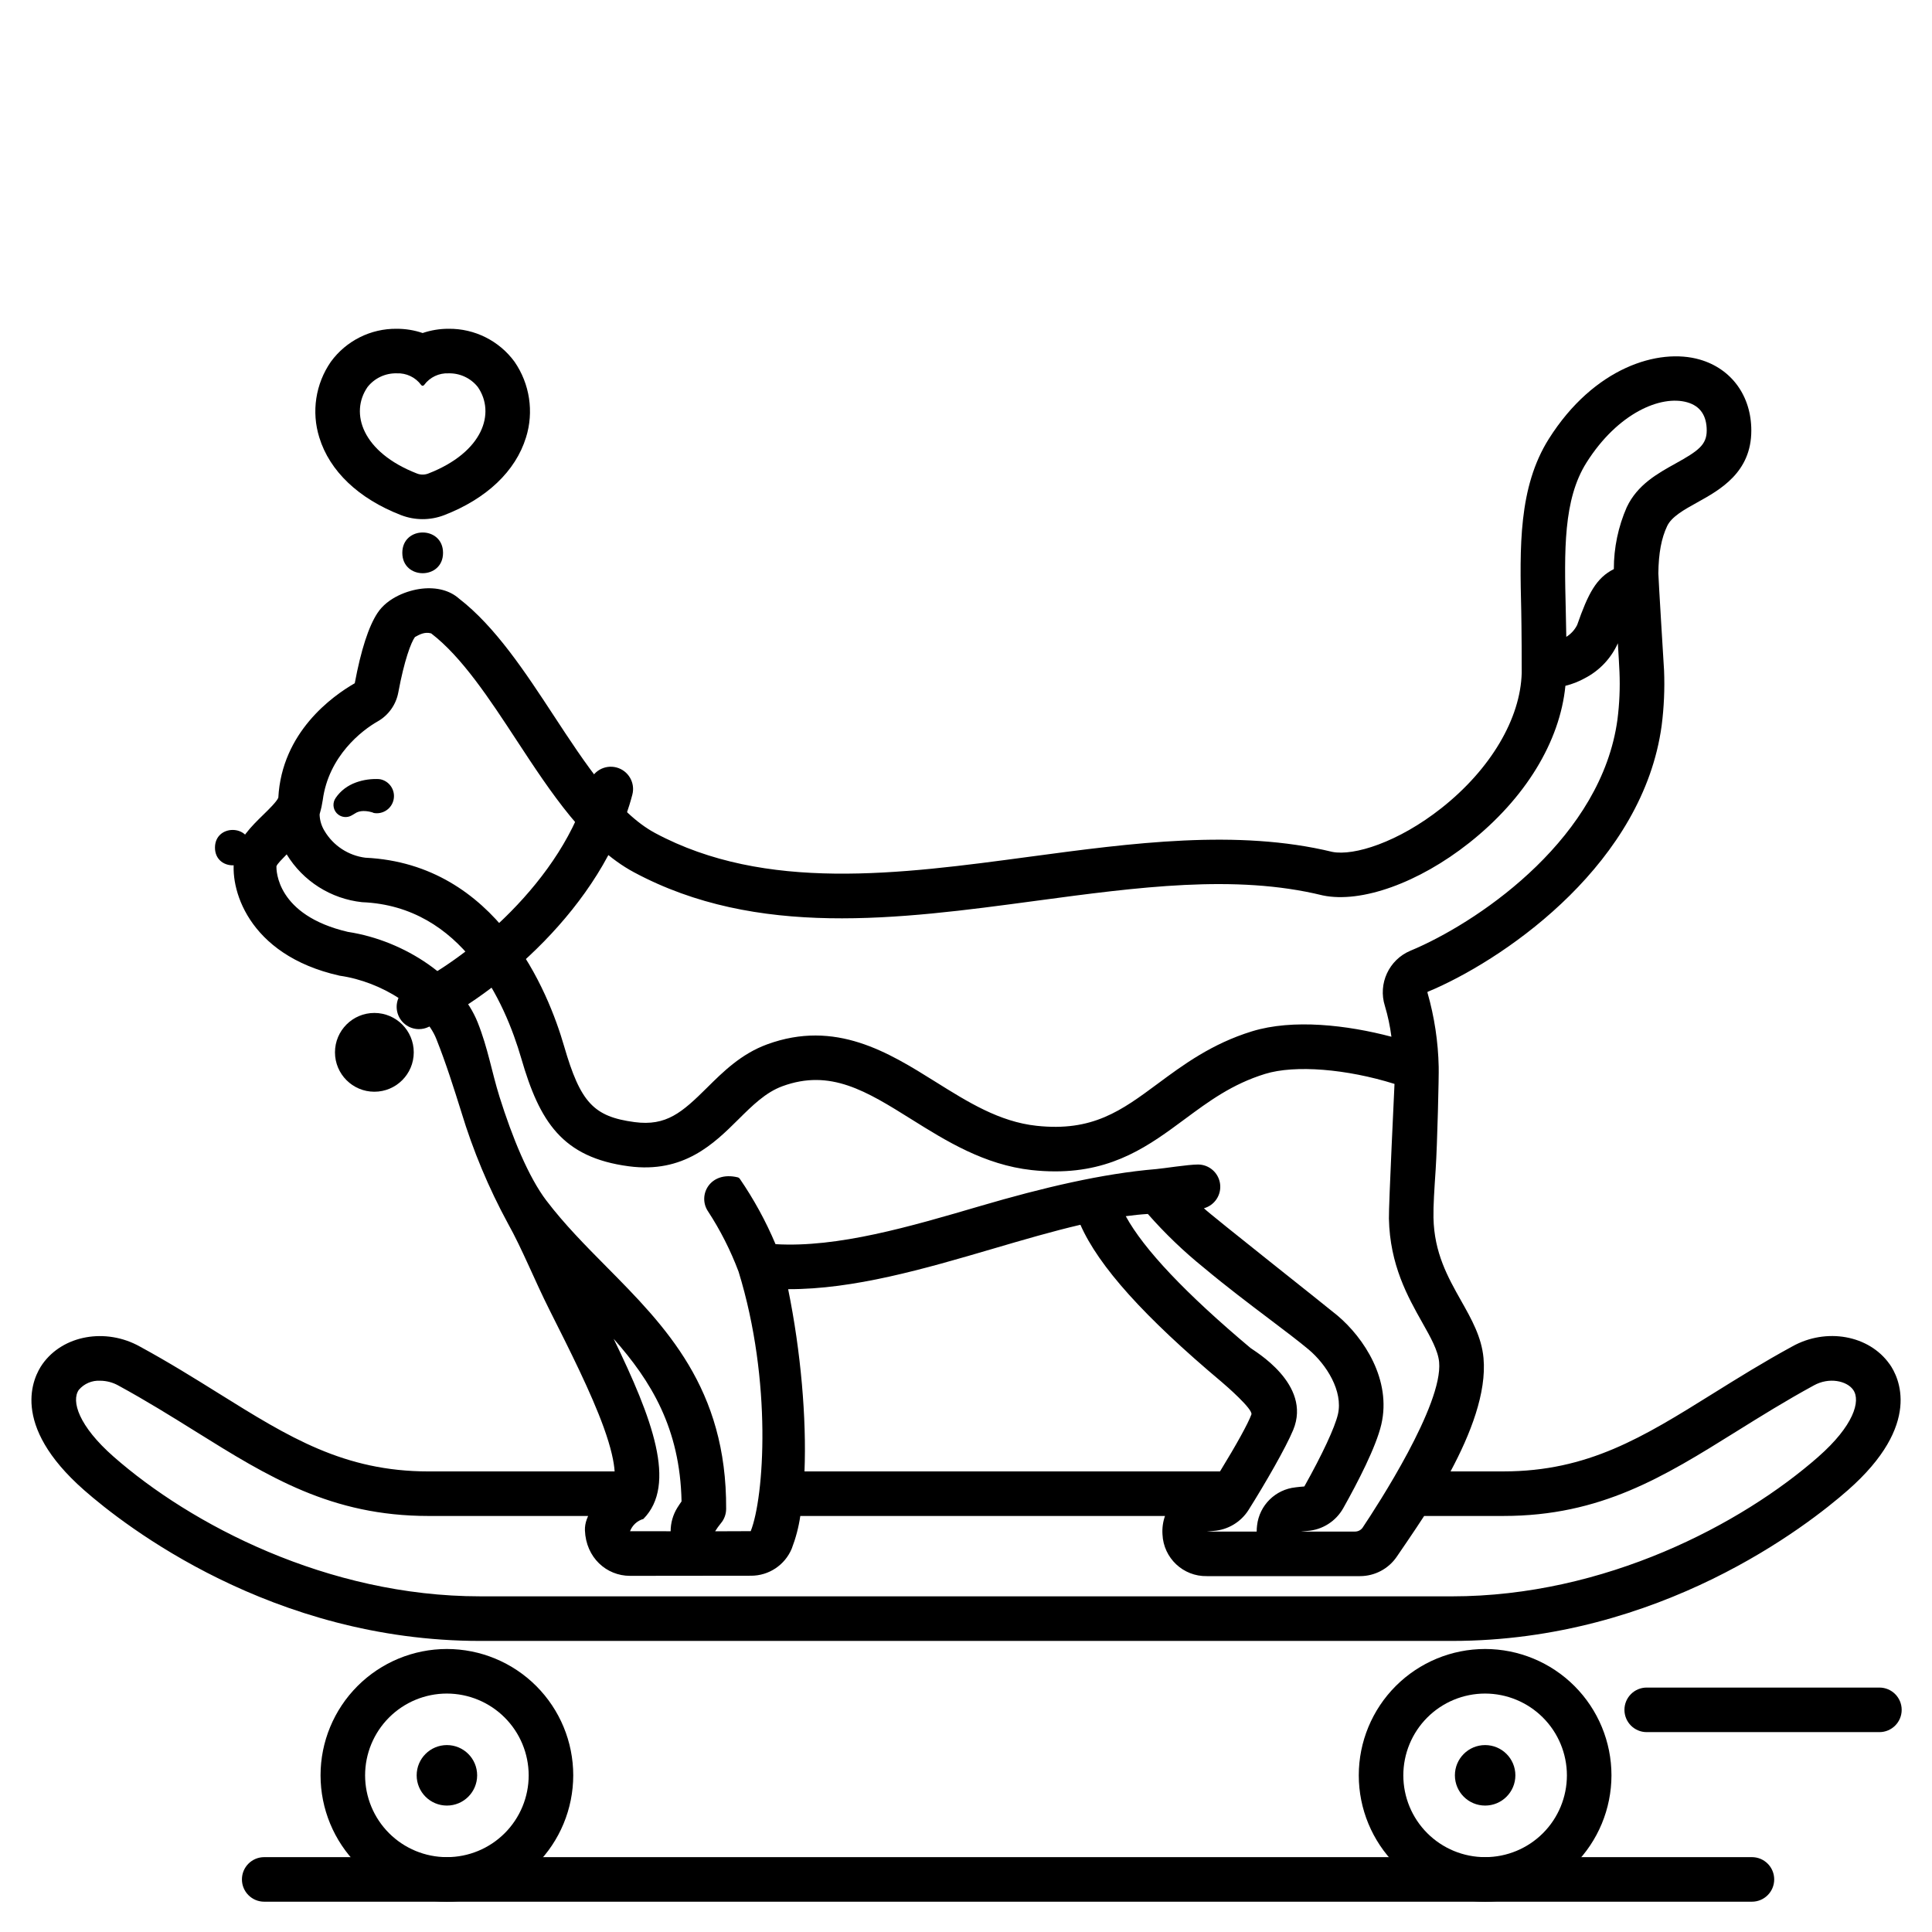 <?xml version="1.0" encoding="UTF-8"?>
<!-- Uploaded to: ICON Repo, www.iconrepo.com, Generator: ICON Repo Mixer Tools -->
<svg fill="#000000" width="800px" height="800px" version="1.1" viewBox="144 144 512 512" xmlns="http://www.w3.org/2000/svg">
 <g>
  <path d="m608.28 647.97h-394.26c-3.262 0-5.906-2.644-5.906-5.906s2.644-5.902 5.906-5.902h394.26c3.258 0 5.902 2.641 5.902 5.902s-2.644 5.906-5.902 5.906z"/>
  <path d="m642.06 603.03h-61.664c-3.258 0-5.902-2.644-5.902-5.906 0-3.258 2.644-5.902 5.902-5.902h61.664c3.262 0 5.906 2.644 5.906 5.902 0 3.262-2.644 5.906-5.906 5.906z"/>
  <path d="m262.43 647.97c-8.879 0-17.395-3.527-23.676-9.809-6.277-6.277-9.805-14.797-9.805-23.676-0.004-8.879 3.527-17.395 9.805-23.676 6.281-6.277 14.797-9.809 23.676-9.809 8.883 0.004 17.398 3.531 23.676 9.809 6.281 6.281 9.809 14.797 9.809 23.676-0.012 8.879-3.543 17.387-9.82 23.664-6.277 6.277-14.785 9.809-23.664 9.82zm0-55.156v-0.004c-5.746 0-11.262 2.285-15.324 6.348-4.066 4.066-6.352 9.578-6.352 15.328 0 5.746 2.285 11.262 6.348 15.324 4.066 4.066 9.578 6.352 15.328 6.352 5.746 0 11.262-2.285 15.324-6.348 4.066-4.066 6.352-9.578 6.352-15.328-0.008-5.746-2.293-11.254-6.356-15.316-4.062-4.066-9.574-6.352-15.32-6.359z"/>
  <path d="m270.45 614.48c0 4.426-3.586 8.016-8.012 8.016-4.43 0-8.016-3.59-8.016-8.016s3.586-8.016 8.016-8.016c4.426 0 8.012 3.59 8.012 8.016"/>
  <path d="m537.57 647.97c-8.879 0-17.395-3.527-23.676-9.809-6.277-6.277-9.805-14.797-9.805-23.676s3.527-17.395 9.805-23.676c6.281-6.277 14.797-9.809 23.676-9.809 8.883 0.004 17.398 3.531 23.676 9.809 6.281 6.281 9.809 14.797 9.809 23.676-0.012 8.879-3.543 17.387-9.82 23.664-6.273 6.277-14.785 9.809-23.664 9.82zm0-55.156v-0.004c-5.746 0-11.262 2.285-15.324 6.348-4.066 4.066-6.348 9.578-6.352 15.328 0 5.746 2.285 11.262 6.348 15.324 4.066 4.066 9.578 6.352 15.328 6.352s11.262-2.285 15.328-6.348c4.062-4.066 6.348-9.578 6.348-15.328-0.008-5.746-2.293-11.254-6.356-15.316-4.062-4.066-9.57-6.352-15.32-6.359z"/>
  <path d="m545.59 614.48c0 4.426-3.586 8.016-8.016 8.016-4.426 0-8.012-3.59-8.012-8.016s3.586-8.016 8.012-8.016c4.43 0 8.016 3.59 8.016 8.016"/>
  <path d="m210.35 368.63c0 6.254-9.379 6.254-9.379 0 0-6.25 9.379-6.25 9.379 0"/>
  <path d="m253.65 422.88c0 5.766-4.672 10.438-10.438 10.438s-10.438-4.672-10.438-10.438c0-5.762 4.672-10.438 10.438-10.438s10.438 4.676 10.438 10.438"/>
  <path d="m232.95 355.47c0.652-0.961 1.461-1.809 2.391-2.508 0.914-0.676 1.918-1.215 2.988-1.602 1.004-0.363 2.043-0.621 3.102-0.766 0.52-0.07 1.035-0.117 1.559-0.137 0.262-0.016 0.531-0.016 0.801-0.012v-0.004c0.324 0.004 0.648 0.023 0.969 0.066 2.461 0.5 4.055 2.898 3.555 5.363-0.496 2.461-2.898 4.055-5.359 3.559 0.098-0.008-0.09-0.066-0.164-0.098-0.109-0.039-0.219-0.074-0.34-0.105v-0.004c-0.238-0.07-0.48-0.125-0.723-0.168-0.465-0.086-0.938-0.125-1.41-0.125-0.41 0.004-0.816 0.059-1.211 0.164-0.371 0.102-0.723 0.266-1.039 0.484l-0.828 0.492c-1.301 0.781-2.973 0.543-4.008-0.566-1.031-1.113-1.148-2.797-0.277-4.039z"/>
  <path d="m255.03 416.73c-2.762 0.004-5.156-1.906-5.766-4.598s0.727-5.449 3.219-6.637c14.836-7.078 40.898-27.973 47.672-53.895h-0.004c0.398-1.512 1.379-2.809 2.731-3.602 1.352-0.789 2.961-1.012 4.477-0.617 3.156 0.828 5.043 4.055 4.219 7.207-7.84 30-36.598 53.254-54.012 61.562h0.004c-0.793 0.383-1.66 0.578-2.539 0.578z"/>
  <path d="m644.75 505.5c-5.422-7.676-16.77-9.715-25.781-4.68-7.734 4.215-14.5 8.434-21.047 12.512-18.469 11.512-33.062 20.605-55.488 20.605h-14.023c5.305-9.902 9.574-20.875 8.734-30.039-0.512-5.566-3.148-10.254-5.949-15.215-3.504-6.219-7.125-12.648-7.312-21.98-0.062-3.113 0.234-7.598 0.582-12.793 0.434-6.508 0.879-25.145 0.801-27.18v0.004c-0.137-6.648-1.137-13.25-2.965-19.645-0.023-0.074-0.035-0.215 0.047-0.25 0.629-0.266 1.293-0.547 1.969-0.844 19.988-8.918 55.125-33.629 60.035-69.691 0.621-4.844 0.836-9.727 0.641-14.605 0 0-1.527-24.859-1.516-25.758 0.066-5.363 0.809-9.301 2.332-12.523 1.18-2.5 4.477-4.328 7.965-6.262 6.051-3.356 14.34-7.949 14.34-19.059 0-9.164-5.231-16.375-13.652-18.809-10.891-3.148-28.051 2.078-40 21.004-8.098 12.836-7.719 28.789-7.316 45.68 0.078 3.301 0.152 15.523 0.121 16.348-0.316 12.148-8.254 25.535-21.238 35.809-11.547 9.137-23.281 12.75-28.957 11.629-25.191-6.102-53.176-2.344-80.246 1.289-34.406 4.625-69.984 9.398-99.242-6.297-9.93-5.328-18.508-18.406-26.805-31.059-7.609-11.602-15.477-23.598-25.16-31.078-2.41-2.129-5.879-3.051-9.828-2.609-3.738 0.422-9.062 2.363-11.75 6.441-2.363 3.582-4.383 9.84-6.027 18.621-5.992 3.445-19.332 13.012-20.258 30.324-0.387 1.02-2.543 3.129-3.981 4.527-3.141 3.066-6.699 6.547-7.606 11.199-1.539 7.859 3.231 25.93 27.781 31.441l0.121 0.023c11.219 1.602 22.461 8.977 25.555 16.742 2.578 6.469 4.641 13.035 6.637 19.387l-0.004-0.004c3.102 10.219 7.227 20.098 12.324 29.484 3.824 6.828 7.043 15.02 11.09 23.062 5.391 10.711 10.961 21.785 14.27 30.898 2.059 5.676 2.785 9.387 2.941 11.797l-49.32-0.004c-22.43 0-37.02-9.094-55.488-20.605-6.543-4.078-13.312-8.297-20.992-12.48-9.066-5.066-20.414-3.023-25.836 4.648-2.422 3.43-8.789 15.973 11.055 33.41 10.668 9.371 49.754 39.949 104.95 39.949h257.5c55.191 0 94.281-30.574 104.95-39.949 19.848-17.445 13.48-29.992 11.059-33.418zm-80.312-238.91c8.305-13.152 19.734-17.984 26.734-15.961 3.398 0.984 5.125 3.496 5.125 7.469 0 3.797-2.262 5.41-8.254 8.734-4.738 2.629-10.109 5.609-12.914 11.543l-0.004-0.004c-2.277 5.184-3.449 10.785-3.441 16.445-4.664 2.34-6.809 6.469-9.73 14.832h-0.004c-0.648 1.289-1.641 2.367-2.867 3.125-0.035-2.398-0.086-4.773-0.141-7.086-0.375-15.711-0.699-29.281 5.496-39.098zm-335.66 92.895c0.332-1.133 0.582-2.289 0.754-3.457 1.547-11.652 10.363-18.477 14.543-20.84 2.875-1.629 4.887-4.453 5.484-7.707 1.582-8.527 3.379-13.273 4.406-14.66 1.113-0.609 2.543-1.461 4.293-0.969 8.168 6.246 15.523 17.461 22.633 28.309 9.105 13.887 18.523 28.242 31.094 34.988 32.621 17.508 70.125 12.469 106.39 7.598 27.223-3.656 52.934-7.113 75.988-1.496 0.062 0.016 0.125 0.027 0.188 0.043 10.188 2.125 25.414-3.332 38.781-13.91 14.898-11.789 24.059-26.824 25.516-41.637h0.004c1.82-0.449 3.574-1.137 5.215-2.055 3.848-2.008 6.906-5.258 8.68-9.219 0.152 1.992 0.43 7.613 0.43 7.613v0.004c0.176 4.211-0.004 8.434-0.539 12.617-4.211 30.926-35.387 52.586-53.137 60.504-0.578 0.254-1.156 0.504-1.719 0.738h-0.004c-5.699 2.394-8.637 8.746-6.766 14.641 0.797 2.664 1.375 5.394 1.727 8.156-11.699-3.094-26.086-4.781-36.949-1.434-10.68 3.289-18.258 8.902-24.941 13.852-9.66 7.156-17.289 12.805-32.184 11.18-9.832-1.074-18.07-6.227-26.793-11.68-12.398-7.754-26.453-16.543-44.594-9.891-6.871 2.516-11.676 7.285-15.918 11.492-6.617 6.562-10.773 10.219-19.188 9.105-10.863-1.441-14.355-5.203-18.688-20.145-4.195-14.473-17.711-48.258-52.645-49.922l0.004 0.004c-4.527-0.57-8.535-3.199-10.859-7.129-0.777-1.27-1.219-2.715-1.285-4.203 0-0.164 0.027-0.332 0.074-0.492zm60.043 102.72c-4.777-6.289-9.09-16.852-12.441-27.523-2.059-6.555-3.051-12.855-5.789-19.73-4.617-11.59-19.062-21.652-34.41-23.996-18.992-4.43-18.934-16.426-18.93-17.34 0.133-0.633 1.633-2.059 2.723-3.203h-0.004c4.328 7.106 11.715 11.789 19.988 12.676 26.566 1.062 37.84 26.426 42.191 41.426 4.848 16.719 10.824 26.223 28.477 28.562 14.586 1.938 22.609-6.031 29.059-12.43 3.711-3.68 7.215-7.16 11.664-8.789 12.715-4.66 22.227 1.285 34.27 8.816 9.023 5.641 19.254 12.035 31.77 13.406h0.004c2.078 0.23 4.168 0.348 6.258 0.348 15.625 0 25.07-6.992 34.234-13.777 6.496-4.812 12.637-9.359 21.387-12.059 7.934-2.441 21.586-1.32 34.285 2.656 0 0.418-1.555 32.062-1.48 35.688 0.25 12.301 5.008 20.75 8.828 27.535 2.254 3.996 4.195 7.449 4.477 10.5 1.035 11.293-16.402 38.074-20.234 43.809v0.008c-0.457 0.684-1.223 1.094-2.047 1.094h-14.258v-0.008c0.543-0.062 1.066-0.121 1.582-0.156 4.004-0.277 7.598-2.555 9.559-6.055 3.832-6.824 8.691-16.215 10.078-22.172 2.734-11.777-4.566-22.914-11.656-28.883-2.781-2.332-33.184-26.328-35.359-28.402 2.844-0.785 4.676-3.547 4.285-6.473s-2.883-5.113-5.832-5.125c-2.656 0-9.133 1.047-11.102 1.211-14.184 1.18-29.965 4.902-46.617 9.789-18.598 5.457-37.785 11.086-54.254 10.109l-0.004 0.004c-2.562-6.078-5.734-11.883-9.465-17.324-0.141-0.199-0.344-0.336-0.578-0.395-7.293-1.746-10.656 4.715-7.898 8.945h0.004c3.293 5.035 6.019 10.418 8.141 16.051 8.996 29.168 6.762 59.883 3.219 68.777l-9.43 0.035v-0.004c0.453-0.727 0.945-1.422 1.488-2.082 0.914-1.066 1.418-2.418 1.43-3.82 0.18-31.992-16.07-48.398-31.785-64.27-5.453-5.508-11.09-11.199-15.824-17.43zm64.039 23.438c17.363 0.066 36.078-5.371 54.238-10.703 8.027-2.356 15.828-4.641 23.223-6.363 4.84 11.004 16.926 24.426 37.461 41.684 1.031 0.867 8.352 7.231 7.848 8.594-0.906 2.453-3.949 7.957-8.312 15.082h-110.12c0.555-13.98-0.941-31.66-4.332-48.293zm112.73 64.066c3.805-0.27 7.258-2.336 9.293-5.562 4.43-7.039 9.883-16.508 11.828-21.199 5.047-12.168-10.461-21-11.328-21.727-17.18-14.434-28.25-26.145-33.043-34.918 1.992-0.27 3.949-0.477 5.852-0.59 4.519 5.152 9.473 9.906 14.805 14.215 5.863 4.91 12.039 9.578 17.488 13.695 4.176 3.156 7.781 5.887 10.324 8.02 4.731 3.981 9.176 11.051 7.754 17.168-0.812 3.484-4.133 10.613-8.879 19.078l-0.004 0.004c-0.02 0.023-0.047 0.039-0.078 0.043-0.68 0.043-1.418 0.121-2.25 0.219v0.004c-5.352 0.547-9.598 4.746-10.215 10.09-0.07 0.539-0.102 1.086-0.102 1.633h-13.188c0.621-0.082 1.211-0.137 1.742-0.172zm-158.97-50.918c9.887 11.164 17.613 23.703 17.996 43.098-0.348 0.492-0.734 1.062-1.129 1.695-1.152 1.867-1.762 4.019-1.762 6.215l-10.762-0.008c0.602-1.582 1.914-2.789 3.543-3.258 8.961-9.105 2.371-26.625-7.887-47.742zm319.29 31.246c-20.363 17.891-56.582 37.012-97.152 37.012l-257.5-0.004c-40.574 0-76.789-19.117-97.152-37.012-9.262-8.137-11.297-14.762-9.207-17.723v0.004c1.402-1.637 3.488-2.527 5.637-2.406 1.703 0.008 3.371 0.449 4.852 1.281 7.43 4.051 14.047 8.176 20.449 12.164 19.277 12.016 35.926 22.395 61.73 22.395h42.289c-0.125 0.309-0.258 0.609-0.375 0.93l0.008-0.004c-0.344 0.922-0.504 1.902-0.477 2.883 0.277 7.238 5.711 12.059 11.949 12.059l32.055-0.035 0.004 0.004c4.715 0.012 8.977-2.816 10.797-7.168 1.074-2.797 1.84-5.703 2.273-8.668h96.648c-0.551 1.559-0.777 3.219-0.668 4.871 0.262 6.281 5.496 11.203 11.781 11.07h40.566c3.898 0 7.547-1.926 9.742-5.148 0 0 4.949-7.203 7.258-10.797h21.023c25.809 0 42.457-10.379 61.73-22.395 6.402-3.988 13.02-8.113 20.504-12.195 4.062-2.269 8.758-1.211 10.43 1.156 2.102 2.961 0.062 9.586-9.199 17.723z"/>
  <path d="m261.41 290.51c0 7.195-10.793 7.195-10.793 0 0-7.195 10.793-7.195 10.793 0"/>
  <path d="m280.35 239.86c-4.074-5.559-10.582-8.809-17.473-8.73-2.336-0.008-4.66 0.371-6.871 1.125-2.211-0.754-4.535-1.133-6.871-1.125-6.887-0.082-13.391 3.172-17.453 8.734-4.059 5.859-5.188 13.262-3.066 20.062 2.734 8.922 10.422 16.234 21.648 20.582l0.062 0.023h0.004c3.652 1.395 7.695 1.395 11.348 0l0.062-0.023c11.219-4.348 18.906-11.652 21.648-20.566l0.004 0.004c2.133-6.809 1.008-14.215-3.043-20.086zm-22.875 29.637v0.004c-0.945 0.359-1.996 0.359-2.941 0-14.602-5.66-17.883-16.074-13.133-22.934 1.863-2.359 4.731-3.703 7.734-3.629 2.531-0.117 4.957 1.031 6.465 3.07 0.09 0.137 0.242 0.223 0.406 0.223 0.16 0 0.312-0.086 0.402-0.223 1.508-2.039 3.934-3.188 6.469-3.07 3.008-0.074 5.879 1.27 7.75 3.629 4.734 6.859 1.449 17.273-13.152 22.934z"/>
 </g>
</svg>